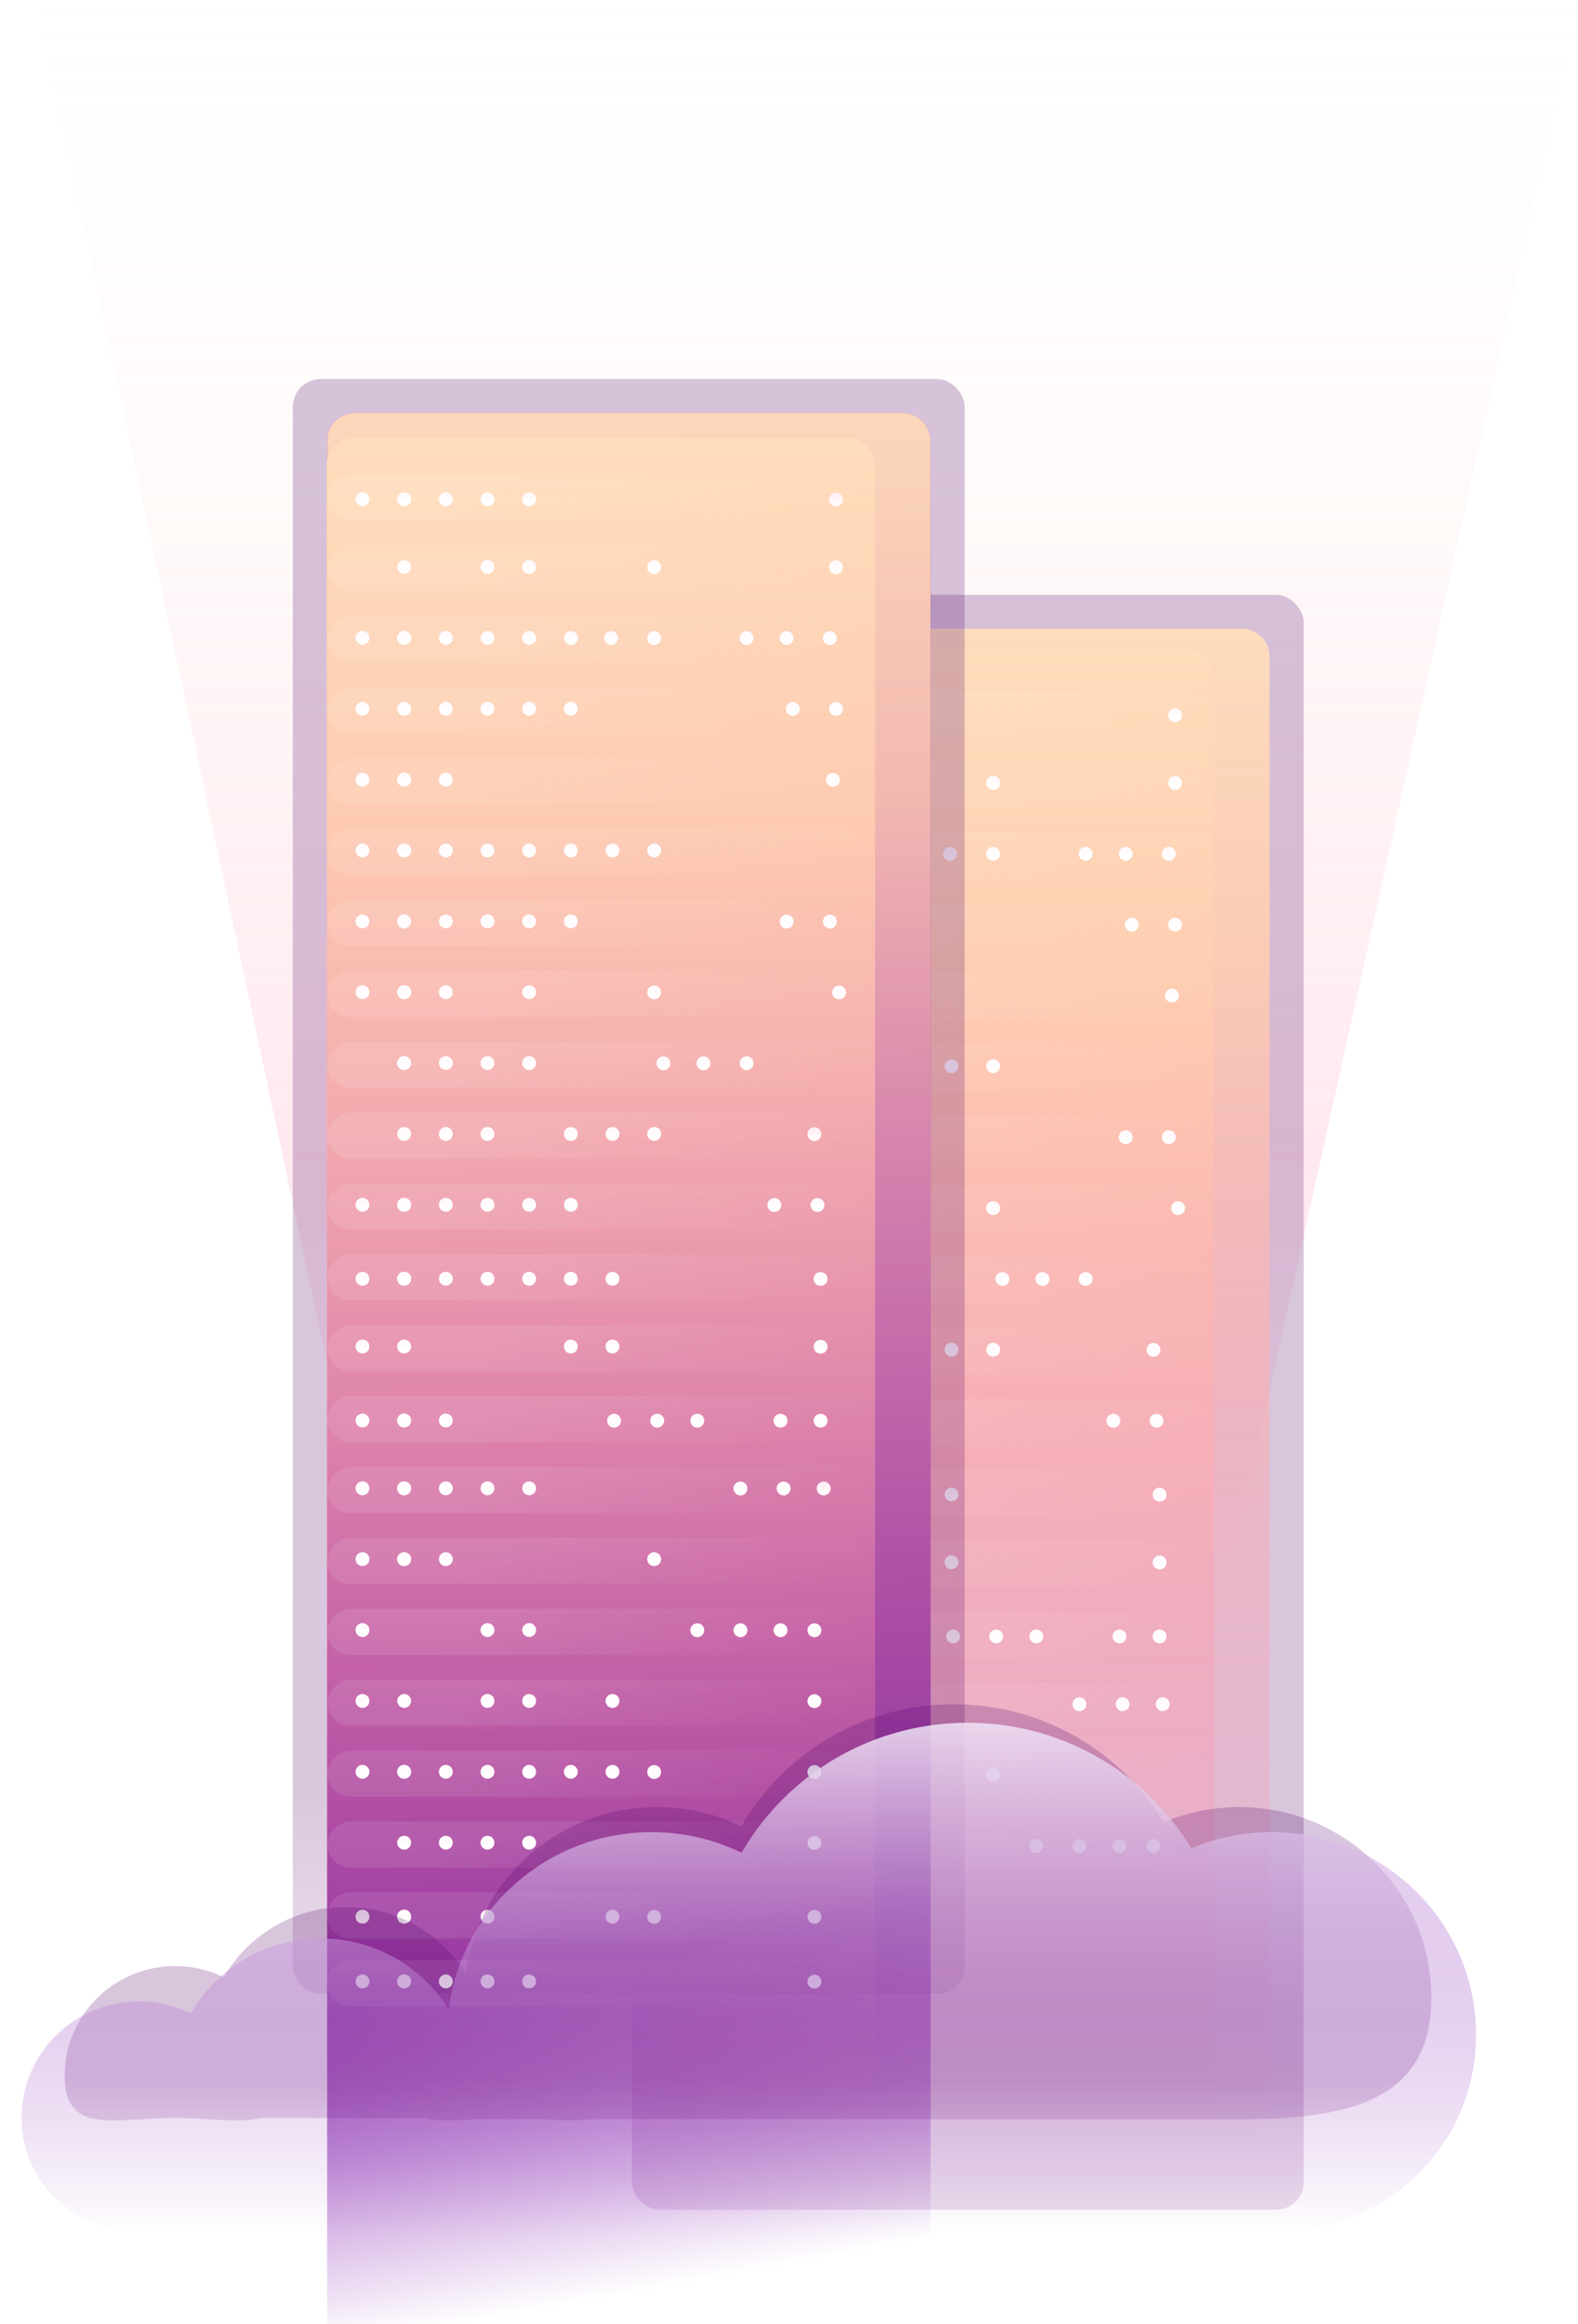 <svg width="512" height="754" viewBox="0 0 512 754" xmlns="http://www.w3.org/2000/svg"><title>Group 10 Copy 3</title><style>#Group-14 #Group-5-Copy-4 #Oval-4-Copy-4{animation:fade 1s infinite}@keyframes fade{0%,to{fill-opacity:1}50%{fill-opacity:0}}</style><defs><linearGradient x1="50%" y1="12.955%" x2="50%" y2="89.227%" id="linearGradient-1"><stop stop-color="#FFE1BD" stop-opacity="0" offset="0%"/><stop stop-color="#FF8BAB" stop-opacity=".391" offset="73.584%"/><stop stop-color="#FF77A7" stop-opacity="0" offset="100%"/></linearGradient><linearGradient x1="50%" y1="3.928%" x2="50%" y2="105.177%" id="linearGradient-2"><stop stop-color="#480067" stop-opacity=".223" offset="0%"/><stop stop-color="#5A0065" stop-opacity=".223" offset="82.694%"/><stop stop-color="#5F006C" stop-opacity=".1" offset="100%"/></linearGradient><filter x="-13.8%" y="-5.7%" width="127.5%" height="111.5%" filterUnits="objectBoundingBox" id="filter-3"><feGaussianBlur stdDeviation="10" in="SourceGraphic"/></filter><linearGradient x1="50%" y1="-6.667%" x2="50%" y2="100%" id="linearGradient-4"><stop stop-color="#FFE1BD" offset="0%"/><stop stop-color="#FFDFBD" stop-opacity=".977" offset="3.914%"/><stop stop-color="#FFCEB1" stop-opacity=".871" offset="27.082%"/><stop stop-color="#FF77A7" stop-opacity="0" offset="100%"/></linearGradient><linearGradient x1="50%" y1="-6.667%" x2="50%" y2="100%" id="linearGradient-5"><stop stop-color="#FFE1BD" offset="0%"/><stop stop-color="#FFDFBD" stop-opacity=".977" offset="3.914%"/><stop stop-color="#FFCEB1" stop-opacity=".871" offset="27.082%"/><stop stop-color="#FF77A7" stop-opacity="0" offset="96.935%"/></linearGradient><linearGradient x1="50%" y1="27.638%" x2="38.419%" y2="98.31%" id="linearGradient-6"><stop stop-color="#FFF" offset="0%"/><stop stop-color="#FFECF4" stop-opacity="0" offset="100%"/></linearGradient><linearGradient x1="38.419%" y1="0%" x2="38.419%" y2="307.743%" id="linearGradient-7"><stop stop-color="#FFF" offset="0%"/><stop stop-color="#FFECF4" offset="100%"/></linearGradient><linearGradient x1="7.669%" y1="1.7%" x2="12.051%" y2="88.827%" id="linearGradient-8"><stop stop-color="#C338C7" offset="0%"/><stop stop-color="#9C37BE" offset="44.595%"/><stop stop-color="#812DAB" offset="82.26%"/><stop stop-color="#9637BD" stop-opacity="0" offset="100%"/></linearGradient><filter x="-13.8%" y="-5.7%" width="127.5%" height="111.5%" filterUnits="objectBoundingBox" id="filter-9"><feGaussianBlur stdDeviation="10" in="SourceGraphic"/></filter><linearGradient x1="38.419%" y1="0%" x2="38.419%" y2="93.083%" id="linearGradient-10"><stop stop-color="#FFF" offset="0%"/><stop stop-color="#FFECF4" offset="100%"/></linearGradient><filter x="-6.8%" y="-22.2%" width="113.5%" height="144.4%" filterUnits="objectBoundingBox" id="filter-11"><feGaussianBlur stdDeviation="10" in="SourceGraphic"/></filter><linearGradient x1="49.561%" y1="-15.739%" x2="49.561%" y2="100%" id="linearGradient-12"><stop stop-color="#FFF" offset="0%"/><stop stop-color="#9137BC" stop-opacity="0" offset="100%"/></linearGradient></defs><g id="Page-1" fill="none" fill-rule="evenodd"><g id="06_Content-For-Every-Business-Need_ver1" transform="translate(-890 -2418)"><g id="Group-15" transform="translate(885 2331)"><g id="Group-10-Copy-3"><path d="M9.037 0h516.095a9 9 0 0 1 8.787 10.95L389.02 663.856a9 9 0 0 1-8.786 7.05H148.678a9 9 0 0 1-8.801-7.117L.237 10.882A9 9 0 0 1 9.036 0z" id="Rectangle" fill="url(#linearGradient-1)" opacity=".5"/><g id="Group-14-Copy" transform="translate(12 210)"><g id="Group-22" transform="translate(198 70)"><g id="Group-17"><rect id="Rectangle-Copy" fill="url(#linearGradient-2)" filter="url(#filter-3)" width="218" height="524" rx="9"/><path d="M20.145 11H197.93a9 9 0 0 1 9 9v470.33a9 9 0 0 1-9 9H20.145a9 9 0 0 1-9-9V20a9 9 0 0 1 9-9z" id="Rectangle" fill="url(#linearGradient-4)"/><rect id="Rectangle" fill="url(#linearGradient-5)" x="12" y="18.014" width="176.93" height="488.33" rx="9"/></g><g id="Group-18" transform="translate(12 31)" fill="url(#linearGradient-6)" opacity=".1"><g id="Group-20" transform="rotate(-90 76.5 76.5)"><rect id="Rectangle" y=".227" width="15" height="175.786" rx="7.5"/><rect id="Rectangle" x="23" y=".227" width="15" height="175.786" rx="7.5"/><rect id="Rectangle" x="46" y=".227" width="15" height="175.786" rx="7.5"/><rect id="Rectangle" x="69" y=".227" width="15" height="175.786" rx="7.5"/><rect id="Rectangle" x="92" y=".227" width="15" height="175.786" rx="7.5"/><rect id="Rectangle" x="115" y=".227" width="15" height="175.786" rx="7.5"/><rect id="Rectangle" x="138" y=".227" width="15" height="175.786" rx="7.5"/></g><g id="Group-20" transform="rotate(-90 157 157)"><rect id="Rectangle" y=".227" width="15" height="175.786" rx="7.5"/><rect id="Rectangle" x="23" y=".227" width="15" height="175.786" rx="7.5"/><rect id="Rectangle" x="46" y=".227" width="15" height="175.786" rx="7.5"/><rect id="Rectangle" x="69" y=".227" width="15" height="175.786" rx="7.5"/><rect id="Rectangle" x="92" y=".227" width="15" height="175.786" rx="7.5"/><rect id="Rectangle" x="115" y=".227" width="15" height="175.786" rx="7.5"/><rect id="Rectangle" x="138" y=".227" width="15" height="175.786" rx="7.5"/></g><g id="Group-20" transform="matrix(0 -1 1 0 0 383)"><rect id="Rectangle" y=".227" width="15" height="175.786" rx="7.5"/><rect id="Rectangle" x="23" y=".227" width="15" height="175.786" rx="7.5"/><rect id="Rectangle" x="46" y=".227" width="15" height="175.786" rx="7.5"/></g></g><g id="Group-14" transform="translate(19.36 35.894)" fill="url(#linearGradient-7)"><g id="Group-5-Copy-2" transform="rotate(-180 79.57 2.7)"><ellipse id="Oval-4" cx="2.253" cy="2.25" rx="2.253" ry="2.25"/><ellipse id="Oval-4-Copy-3" cx="101.811" cy="2.314" rx="2.253" ry="2.25"/><ellipse id="Oval-4-Copy-4" cx="115.33" cy="2.314" rx="2.253" ry="2.25"/><ellipse id="Oval-4-Copy-5" cx="128.849" cy="2.314" rx="2.253" ry="2.25"/><ellipse id="Oval-4-Copy-6" cx="142.368" cy="2.314" rx="2.253" ry="2.25"/><ellipse id="Oval-4-Copy-7" cx="142.368" cy="2.314" rx="2.253" ry="2.25"/><ellipse id="Oval-4-Copy-8" cx="155.887" cy="2.314" rx="2.253" ry="2.25"/></g><g id="Group-5-Copy-3" transform="rotate(-180 79.57 13.697)"><ellipse id="Oval-4" cx="61.253" cy="2.25" rx="2.253" ry="2.25"/><ellipse id="Oval-4" cx="2.253" cy="2.25" rx="2.253" ry="2.25"/><ellipse id="Oval-4-Copy-3" cx="101.811" cy="2.314" rx="2.253" ry="2.25"/><ellipse id="Oval-4-Copy-4" cx="115.33" cy="2.314" rx="2.253" ry="2.25"/><ellipse id="Oval-4-Copy-6" cx="142.368" cy="2.314" rx="2.253" ry="2.25"/></g><g id="Group-5-Copy-4" transform="rotate(-180 78.57 25.193)"><ellipse id="Oval-4" cx="59.253" cy="2.25" rx="2.253" ry="2.25"/><ellipse id="Oval-4" cx="2.253" cy="2.25" rx="2.253" ry="2.25"/><ellipse id="Oval-4-Copy" cx="73.253" cy="2.25" rx="2.253" ry="2.25"/><ellipse id="Oval-4-Copy" cx="16.253" cy="2.25" rx="2.253" ry="2.25"/><ellipse id="Oval-4-Copy-2" cx="86.253" cy="2.25" rx="2.253" ry="2.25"/><ellipse id="Oval-4-Copy-2" cx="29.253" cy="2.25" rx="2.253" ry="2.25"/><ellipse id="Oval-4-Copy-3" cx="99.811" cy="2.314" rx="2.253" ry="2.25"/><ellipse id="Oval-4-Copy-4" cx="113.33" cy="2.314" rx="2.253" ry="2.25"/><ellipse id="Oval-4-Copy-5" cx="126.849" cy="2.314" rx="2.253" ry="2.25"/><ellipse id="Oval-4-Copy-6" cx="140.368" cy="2.314" rx="2.253" ry="2.25"/><ellipse id="Oval-4-Copy-7" cx="140.368" cy="2.314" rx="2.253" ry="2.25"/><ellipse id="Oval-4-Copy-8" cx="153.887" cy="2.314" rx="2.253" ry="2.25"/></g><g id="Group-5-Copy-5" transform="rotate(-180 79.57 36.69)"><ellipse id="Oval-4" cx="2.253" cy="2.25" rx="2.253" ry="2.25"/><ellipse id="Oval-4-Copy" cx="16.253" cy="2.25" rx="2.253" ry="2.25"/><ellipse id="Oval-4-Copy-2" cx="88.291" cy="2.314" rx="2.253" ry="2.25"/><ellipse id="Oval-4-Copy-3" cx="101.811" cy="2.314" rx="2.253" ry="2.25"/><ellipse id="Oval-4-Copy-4" cx="115.33" cy="2.314" rx="2.253" ry="2.25"/><ellipse id="Oval-4-Copy-5" cx="128.849" cy="2.314" rx="2.253" ry="2.25"/><ellipse id="Oval-4-Copy-6" cx="142.368" cy="2.314" rx="2.253" ry="2.25"/><ellipse id="Oval-4-Copy-7" cx="142.368" cy="2.314" rx="2.253" ry="2.25"/><ellipse id="Oval-4-Copy-8" cx="155.887" cy="2.314" rx="2.253" ry="2.25"/></g><g id="Group-5-Copy-6" transform="rotate(-180 79.07 48.187)"><ellipse id="Oval-4" cx="2.253" cy="2.25" rx="2.253" ry="2.25"/><ellipse id="Oval-4-Copy-5" cx="127.849" cy="2.314" rx="2.253" ry="2.25"/><ellipse id="Oval-4-Copy-6" cx="141.368" cy="2.314" rx="2.253" ry="2.25"/><ellipse id="Oval-4-Copy-7" cx="141.368" cy="2.314" rx="2.253" ry="2.25"/><ellipse id="Oval-4-Copy-8" cx="154.887" cy="2.314" rx="2.253" ry="2.25"/></g><g id="Group-5-Copy-7" transform="rotate(-180 50.07 59.684)"><ellipse id="Oval-4" cx="2.253" cy="2.314" rx="2.253" ry="2.25"/><ellipse id="Oval-4-Copy" cx="15.772" cy="2.314" rx="2.253" ry="2.25"/><ellipse id="Oval-4-Copy-2" cx="29.291" cy="2.314" rx="2.253" ry="2.25"/><ellipse id="Oval-4-Copy-3" cx="42.811" cy="2.314" rx="2.253" ry="2.25"/><ellipse id="Oval-4-Copy-4" cx="56.33" cy="2.314" rx="2.253" ry="2.25"/><ellipse id="Oval-4-Copy-5" cx="69.849" cy="2.314" rx="2.253" ry="2.25"/><ellipse id="Oval-4-Copy-6" cx="83.368" cy="2.314" rx="2.253" ry="2.25"/><ellipse id="Oval-4-Copy-7" cx="83.368" cy="2.314" rx="2.253" ry="2.25"/><ellipse id="Oval-4-Copy-8" cx="96.887" cy="2.314" rx="2.253" ry="2.25"/></g><g id="Group-5-Copy-8" transform="rotate(-180 78.57 71.181)"><ellipse id="Oval-4" cx="2.253" cy="2.25" rx="2.253" ry="2.25"/><ellipse id="Oval-4-Copy" cx="16.253" cy="2.25" rx="2.253" ry="2.25"/><ellipse id="Oval-4-Copy-2" cx="86.291" cy="2.314" rx="2.253" ry="2.25"/><ellipse id="Oval-4-Copy-3" cx="99.811" cy="2.314" rx="2.253" ry="2.25"/><ellipse id="Oval-4-Copy-4" cx="113.33" cy="2.314" rx="2.253" ry="2.25"/><ellipse id="Oval-4-Copy-5" cx="126.849" cy="2.314" rx="2.253" ry="2.25"/><ellipse id="Oval-4-Copy-6" cx="140.368" cy="2.314" rx="2.253" ry="2.25"/><ellipse id="Oval-4-Copy-7" cx="140.368" cy="2.314" rx="2.253" ry="2.25"/><ellipse id="Oval-4-Copy-8" cx="153.887" cy="2.314" rx="2.253" ry="2.25"/></g><g id="Group-5-Copy-9" transform="rotate(-180 80.07 82.678)"><ellipse id="Oval-4" cx="62.253" cy="2.25" rx="2.253" ry="2.25"/><ellipse id="Oval-4" cx="2.253" cy="2.25" rx="2.253" ry="2.25"/><ellipse id="Oval-4-Copy-3" cx="102.811" cy="2.314" rx="2.253" ry="2.25"/><ellipse id="Oval-4-Copy-5" cx="129.849" cy="2.314" rx="2.253" ry="2.25"/><ellipse id="Oval-4-Copy-6" cx="143.368" cy="2.314" rx="2.253" ry="2.25"/><ellipse id="Oval-4-Copy-7" cx="143.368" cy="2.314" rx="2.253" ry="2.25"/><ellipse id="Oval-4-Copy-8" cx="156.887" cy="2.314" rx="2.253" ry="2.25"/></g><g id="Group-5-Copy-10" transform="rotate(-180 65.07 94.175)"><ellipse id="Oval-4" cx="2.253" cy="2.25" rx="2.253" ry="2.25"/><ellipse id="Oval-4-Copy" cx="16.253" cy="2.25" rx="2.253" ry="2.25"/><ellipse id="Oval-4-Copy-2" cx="29.253" cy="2.25" rx="2.253" ry="2.25"/><ellipse id="Oval-4-Copy-3" cx="72.811" cy="2.314" rx="2.253" ry="2.25"/><ellipse id="Oval-4-Copy-4" cx="86.33" cy="2.314" rx="2.253" ry="2.25"/><ellipse id="Oval-4-Copy-5" cx="99.849" cy="2.314" rx="2.253" ry="2.25"/><ellipse id="Oval-4-Copy-6" cx="113.368" cy="2.314" rx="2.253" ry="2.25"/><ellipse id="Oval-4-Copy-7" cx="113.368" cy="2.314" rx="2.253" ry="2.25"/></g><g id="Group-5-Copy-11" transform="rotate(-180 76.07 105.672)"><ellipse id="Oval-4" cx="54.253" cy="2.314" rx="2.253" ry="2.25"/><ellipse id="Oval-4-Copy" cx="67.772" cy="2.314" rx="2.253" ry="2.25"/><ellipse id="Oval-4-Copy-2" cx="81.291" cy="2.314" rx="2.253" ry="2.25"/><ellipse id="Oval-4-Copy-3" cx="2.253" cy="2.25" rx="2.253" ry="2.25"/><ellipse id="Oval-4-Copy-4" cx="108.33" cy="2.314" rx="2.253" ry="2.25"/><ellipse id="Oval-4-Copy-5" cx="121.849" cy="2.314" rx="2.253" ry="2.25"/><ellipse id="Oval-4-Copy-6" cx="135.368" cy="2.314" rx="2.253" ry="2.25"/></g><g id="Group-5-Copy-12" transform="rotate(-180 76.57 117.17)"><ellipse id="Oval-4" cx="2.253" cy="2.25" rx="2.253" ry="2.25"/><ellipse id="Oval-4-Copy" cx="16.253" cy="2.25" rx="2.253" ry="2.25"/><ellipse id="Oval-4-Copy-2" cx="82.291" cy="2.314" rx="2.253" ry="2.25"/><ellipse id="Oval-4-Copy-3" cx="95.811" cy="2.314" rx="2.253" ry="2.25"/><ellipse id="Oval-4-Copy-4" cx="109.33" cy="2.314" rx="2.253" ry="2.25"/><ellipse id="Oval-4-Copy-5" cx="122.849" cy="2.314" rx="2.253" ry="2.25"/><ellipse id="Oval-4-Copy-6" cx="136.368" cy="2.314" rx="2.253" ry="2.25"/><ellipse id="Oval-4-Copy-7" cx="136.368" cy="2.314" rx="2.253" ry="2.25"/><ellipse id="Oval-4-Copy-8" cx="149.887" cy="2.314" rx="2.253" ry="2.25"/></g><g id="Group-5-Copy-13" transform="rotate(-180 77.07 129.166)"><ellipse id="Oval-4" cx="2.253" cy="2.25" rx="2.253" ry="2.25"/><ellipse id="Oval-4-Copy" cx="69.772" cy="2.314" rx="2.253" ry="2.25"/><ellipse id="Oval-4-Copy-2" cx="83.291" cy="2.314" rx="2.253" ry="2.25"/><ellipse id="Oval-4-Copy-3" cx="96.811" cy="2.314" rx="2.253" ry="2.25"/><ellipse id="Oval-4-Copy-4" cx="110.33" cy="2.314" rx="2.253" ry="2.25"/><ellipse id="Oval-4-Copy-5" cx="123.849" cy="2.314" rx="2.253" ry="2.25"/><ellipse id="Oval-4-Copy-6" cx="137.368" cy="2.314" rx="2.253" ry="2.25"/><ellipse id="Oval-4-Copy-7" cx="137.368" cy="2.314" rx="2.253" ry="2.25"/><ellipse id="Oval-4-Copy-8" cx="150.887" cy="2.314" rx="2.253" ry="2.25"/></g><g id="Group-5-Copy-14" transform="rotate(-180 77.07 140.163)"><ellipse id="Oval-4" cx="2.253" cy="2.25" rx="2.253" ry="2.25"/><ellipse id="Oval-4-Copy" cx="69.772" cy="2.314" rx="2.253" ry="2.25"/><ellipse id="Oval-4-Copy-2" cx="83.291" cy="2.314" rx="2.253" ry="2.25"/><ellipse id="Oval-4-Copy-6" cx="137.368" cy="2.314" rx="2.253" ry="2.25"/><ellipse id="Oval-4-Copy-8" cx="150.887" cy="2.314" rx="2.253" ry="2.25"/></g><g id="Group-5-Copy-14" transform="rotate(-180 77.07 152.163)"><ellipse id="Oval-4" cx="2.253" cy="2.25" rx="2.253" ry="2.25"/><ellipse id="Oval-4-Copy" cx="15.253" cy="2.25" rx="2.253" ry="2.25"/><ellipse id="Oval-4-Copy-2" cx="42.253" cy="2.25" rx="2.253" ry="2.25"/><ellipse id="Oval-4-Copy-3" cx="55.253" cy="2.25" rx="2.253" ry="2.25"/><ellipse id="Oval-4-Copy-4" cx="69.253" cy="2.25" rx="2.253" ry="2.25"/><ellipse id="Oval-4-Copy-5" cx="123.849" cy="2.314" rx="2.253" ry="2.25"/><ellipse id="Oval-4-Copy-6" cx="137.368" cy="2.314" rx="2.253" ry="2.25"/><ellipse id="Oval-4-Copy-7" cx="137.368" cy="2.314" rx="2.253" ry="2.25"/><ellipse id="Oval-4-Copy-8" cx="150.887" cy="2.314" rx="2.253" ry="2.25"/></g><g id="Group-5-Copy-14" transform="rotate(-180 77.57 163.163)"><ellipse id="Oval-4" cx="2.253" cy="2.25" rx="2.253" ry="2.25"/><ellipse id="Oval-4-Copy" cx="15.253" cy="2.25" rx="2.253" ry="2.25"/><ellipse id="Oval-4-Copy-2" cx="29.253" cy="2.25" rx="2.253" ry="2.25"/><ellipse id="Oval-4-Copy-3" cx="97.811" cy="2.314" rx="2.253" ry="2.25"/><ellipse id="Oval-4-Copy-4" cx="111.33" cy="2.314" rx="2.253" ry="2.25"/><ellipse id="Oval-4-Copy-5" cx="124.849" cy="2.314" rx="2.253" ry="2.25"/><ellipse id="Oval-4-Copy-6" cx="138.368" cy="2.314" rx="2.253" ry="2.25"/><ellipse id="Oval-4-Copy-7" cx="138.368" cy="2.314" rx="2.253" ry="2.25"/><ellipse id="Oval-4-Copy-8" cx="151.887" cy="2.314" rx="2.253" ry="2.25"/></g><g id="Group-5-Copy-14" transform="rotate(-180 50.07 174.663)"><ellipse id="Oval-4" cx="2.253" cy="2.314" rx="2.253" ry="2.25"/><ellipse id="Oval-4-Copy-5" cx="69.849" cy="2.314" rx="2.253" ry="2.25"/><ellipse id="Oval-4-Copy-6" cx="83.368" cy="2.314" rx="2.253" ry="2.25"/><ellipse id="Oval-4-Copy-7" cx="83.368" cy="2.314" rx="2.253" ry="2.25"/><ellipse id="Oval-4-Copy-8" cx="96.887" cy="2.314" rx="2.253" ry="2.25"/></g><g id="Group-5-Copy-14" transform="rotate(-180 76.07 186.163)"><ellipse id="Oval-4" cx="13.253" cy="2.25" rx="2.253" ry="2.25"/><ellipse id="Oval-4" cx="2.253" cy="2.25" rx="2.253" ry="2.25"/><ellipse id="Oval-4-Copy" cx="26.253" cy="2.25" rx="2.253" ry="2.25"/><ellipse id="Oval-4-Copy-2" cx="40.253" cy="2.25" rx="2.253" ry="2.25"/><ellipse id="Oval-4-Copy-3" cx="94.811" cy="2.314" rx="2.253" ry="2.25"/><ellipse id="Oval-4-Copy-4" cx="108.33" cy="2.314" rx="2.253" ry="2.25"/><ellipse id="Oval-4-Copy-8" cx="148.887" cy="2.314" rx="2.253" ry="2.25"/></g></g></g><g id="Group-22" transform="translate(88)"><g id="Group-17"><path d="M20.145 11H197.93a9 9 0 0 1 9 9v680a9 9 0 0 1-9 9H20.145a9 9 0 0 1-9-9V20a9 9 0 0 1 9-9z" id="Rectangle" fill="url(#linearGradient-8)"/><rect id="Rectangle-Copy" fill="url(#linearGradient-2)" filter="url(#filter-9)" width="218" height="524" rx="9"/><path d="M20.145 11H197.93a9 9 0 0 1 9 9v539.013a9 9 0 0 1-9 9H20.145a9 9 0 0 1-9-9V20a9 9 0 0 1 9-9z" id="Rectangle" fill="url(#linearGradient-4)"/><rect id="Rectangle" fill="url(#linearGradient-4)" x="11" y="19" width="177.93" height="557.013" rx="9"/></g><g id="Group-18" transform="translate(11 31)" fill="url(#linearGradient-6)" opacity=".1"><g id="Group-20" transform="rotate(-90 76.5 76.5)"><rect id="Rectangle" y=".227" width="15" height="175.786" rx="7.5"/><rect id="Rectangle" x="23" y=".227" width="15" height="175.786" rx="7.5"/><rect id="Rectangle" x="46" y=".227" width="15" height="175.786" rx="7.5"/><rect id="Rectangle" x="69" y=".227" width="15" height="175.786" rx="7.5"/><rect id="Rectangle" x="92" y=".227" width="15" height="175.786" rx="7.5"/><rect id="Rectangle" x="115" y=".227" width="15" height="175.786" rx="7.5"/><rect id="Rectangle" x="138" y=".227" width="15" height="175.786" rx="7.5"/></g><g id="Group-20" transform="rotate(-90 157 157)"><rect id="Rectangle" y=".227" width="15" height="175.786" rx="7.5"/><rect id="Rectangle" x="23" y=".227" width="15" height="175.786" rx="7.5"/><rect id="Rectangle" x="46" y=".227" width="15" height="175.786" rx="7.5"/><rect id="Rectangle" x="69" y=".227" width="15" height="175.786" rx="7.5"/><rect id="Rectangle" x="92" y=".227" width="15" height="175.786" rx="7.5"/><rect id="Rectangle" x="115" y=".227" width="15" height="175.786" rx="7.5"/><rect id="Rectangle" x="138" y=".227" width="15" height="175.786" rx="7.5"/></g><g id="Group-20" transform="matrix(0 -1 1 0 0 497)"><rect id="Rectangle" x="22" width="15" height="175.786" rx="7.5"/><rect id="Rectangle" width="15" height="175.786" rx="7.5"/><rect id="Rectangle" x="45" y=".227" width="15" height="175.786" rx="7.5"/><rect id="Rectangle" x="68" y=".227" width="15" height="175.786" rx="7.5"/><rect id="Rectangle" x="91" y=".227" width="15" height="175.786" rx="7.5"/><rect id="Rectangle" x="114" y=".227" width="15" height="175.786" rx="7.5"/><rect id="Rectangle" x="137" y=".227" width="15" height="175.786" rx="7.5"/><rect id="Rectangle" x="160" y=".227" width="15" height="175.786" rx="7.5"/></g></g><g id="Group-14" transform="translate(19.36 35.894)"><g id="Group-5-Copy-2" transform="rotate(-180 79.57 2.7)"><ellipse id="Oval-4" fill="url(#linearGradient-10)" cx="2.253" cy="2.25" rx="2.253" ry="2.25"/><ellipse id="Oval-4-Copy-3" fill="url(#linearGradient-7)" cx="101.811" cy="2.314" rx="2.253" ry="2.25"/><ellipse id="Oval-4-Copy-4" fill="url(#linearGradient-7)" cx="115.33" cy="2.314" rx="2.253" ry="2.25"/><ellipse id="Oval-4-Copy-5" fill="url(#linearGradient-7)" cx="128.849" cy="2.314" rx="2.253" ry="2.25"/><ellipse id="Oval-4-Copy-6" fill="url(#linearGradient-7)" cx="142.368" cy="2.314" rx="2.253" ry="2.25"/><ellipse id="Oval-4-Copy-7" fill="url(#linearGradient-7)" cx="142.368" cy="2.314" rx="2.253" ry="2.25"/><ellipse id="Oval-4-Copy-8" fill="url(#linearGradient-7)" cx="155.887" cy="2.314" rx="2.253" ry="2.25"/></g><g id="Group-5-Copy-3" transform="rotate(-180 79.57 13.697)" fill="url(#linearGradient-7)"><ellipse id="Oval-4" cx="61.253" cy="2.25" rx="2.253" ry="2.25"/><ellipse id="Oval-4" cx="2.253" cy="2.25" rx="2.253" ry="2.25"/><ellipse id="Oval-4-Copy-3" cx="101.811" cy="2.314" rx="2.253" ry="2.25"/><ellipse id="Oval-4-Copy-4" cx="115.33" cy="2.314" rx="2.253" ry="2.25"/><ellipse id="Oval-4-Copy-6" cx="142.368" cy="2.314" rx="2.253" ry="2.25"/></g><g id="Group-5-Copy-4" transform="rotate(-180 78.57 25.193)" fill="url(#linearGradient-7)"><ellipse id="Oval-4" cx="59.253" cy="2.25" rx="2.253" ry="2.25"/><ellipse id="Oval-4" cx="2.253" cy="2.25" rx="2.253" ry="2.25"/><ellipse id="Oval-4-Copy" cx="73.253" cy="2.25" rx="2.253" ry="2.25"/><ellipse id="Oval-4-Copy" cx="16.253" cy="2.25" rx="2.253" ry="2.25"/><ellipse id="Oval-4-Copy-2" cx="86.253" cy="2.25" rx="2.253" ry="2.25"/><ellipse id="Oval-4-Copy-2" cx="29.253" cy="2.25" rx="2.253" ry="2.25"/><ellipse id="Oval-4-Copy-3" cx="99.811" cy="2.314" rx="2.253" ry="2.25"/><ellipse id="Oval-4-Copy-4" cx="113.33" cy="2.314" rx="2.253" ry="2.25"/><ellipse id="Oval-4-Copy-5" cx="126.849" cy="2.314" rx="2.253" ry="2.25"/><ellipse id="Oval-4-Copy-6" cx="140.368" cy="2.314" rx="2.253" ry="2.25"/><ellipse id="Oval-4-Copy-7" cx="140.368" cy="2.314" rx="2.253" ry="2.25"/><ellipse id="Oval-4-Copy-8" cx="153.887" cy="2.314" rx="2.253" ry="2.25"/></g><g id="Group-5-Copy-5" transform="rotate(-180 79.57 36.69)" fill="url(#linearGradient-7)"><ellipse id="Oval-4" cx="2.253" cy="2.25" rx="2.253" ry="2.25"/><ellipse id="Oval-4-Copy" cx="16.253" cy="2.25" rx="2.253" ry="2.25"/><ellipse id="Oval-4-Copy-2" cx="88.291" cy="2.314" rx="2.253" ry="2.25"/><ellipse id="Oval-4-Copy-3" cx="101.811" cy="2.314" rx="2.253" ry="2.25"/><ellipse id="Oval-4-Copy-4" cx="115.33" cy="2.314" rx="2.253" ry="2.25"/><ellipse id="Oval-4-Copy-5" cx="128.849" cy="2.314" rx="2.253" ry="2.25"/><ellipse id="Oval-4-Copy-6" cx="142.368" cy="2.314" rx="2.253" ry="2.25"/><ellipse id="Oval-4-Copy-7" cx="142.368" cy="2.314" rx="2.253" ry="2.25"/><ellipse id="Oval-4-Copy-8" cx="155.887" cy="2.314" rx="2.253" ry="2.25"/></g><g id="Group-5-Copy-6" transform="rotate(-180 79.07 48.187)" fill="url(#linearGradient-7)"><ellipse id="Oval-4" cx="2.253" cy="2.25" rx="2.253" ry="2.25"/><ellipse id="Oval-4-Copy-5" cx="127.849" cy="2.314" rx="2.253" ry="2.25"/><ellipse id="Oval-4-Copy-6" cx="141.368" cy="2.314" rx="2.253" ry="2.25"/><ellipse id="Oval-4-Copy-7" cx="141.368" cy="2.314" rx="2.253" ry="2.25"/><ellipse id="Oval-4-Copy-8" cx="154.887" cy="2.314" rx="2.253" ry="2.25"/></g><g id="Group-5-Copy-7" transform="rotate(-180 50.07 59.684)" fill="url(#linearGradient-7)"><ellipse id="Oval-4" cx="2.253" cy="2.314" rx="2.253" ry="2.25"/><ellipse id="Oval-4-Copy" cx="15.772" cy="2.314" rx="2.253" ry="2.25"/><ellipse id="Oval-4-Copy-2" cx="29.291" cy="2.314" rx="2.253" ry="2.25"/><ellipse id="Oval-4-Copy-3" cx="42.811" cy="2.314" rx="2.253" ry="2.25"/><ellipse id="Oval-4-Copy-4" cx="56.33" cy="2.314" rx="2.253" ry="2.25"/><ellipse id="Oval-4-Copy-5" cx="69.849" cy="2.314" rx="2.253" ry="2.25"/><ellipse id="Oval-4-Copy-6" cx="83.368" cy="2.314" rx="2.253" ry="2.25"/><ellipse id="Oval-4-Copy-7" cx="83.368" cy="2.314" rx="2.253" ry="2.25"/><ellipse id="Oval-4-Copy-8" cx="96.887" cy="2.314" rx="2.253" ry="2.25"/></g><g id="Group-5-Copy-8" transform="rotate(-180 78.57 71.181)" fill="url(#linearGradient-7)"><ellipse id="Oval-4" cx="2.253" cy="2.25" rx="2.253" ry="2.25"/><ellipse id="Oval-4-Copy" cx="16.253" cy="2.25" rx="2.253" ry="2.25"/><ellipse id="Oval-4-Copy-2" cx="86.291" cy="2.314" rx="2.253" ry="2.25"/><ellipse id="Oval-4-Copy-3" cx="99.811" cy="2.314" rx="2.253" ry="2.25"/><ellipse id="Oval-4-Copy-4" cx="113.33" cy="2.314" rx="2.253" ry="2.25"/><ellipse id="Oval-4-Copy-5" cx="126.849" cy="2.314" rx="2.253" ry="2.25"/><ellipse id="Oval-4-Copy-6" cx="140.368" cy="2.314" rx="2.253" ry="2.25"/><ellipse id="Oval-4-Copy-7" cx="140.368" cy="2.314" rx="2.253" ry="2.25"/><ellipse id="Oval-4-Copy-8" cx="153.887" cy="2.314" rx="2.253" ry="2.25"/></g><g id="Group-5-Copy-9" transform="rotate(-180 80.07 82.678)" fill="url(#linearGradient-7)"><ellipse id="Oval-4" cx="62.253" cy="2.25" rx="2.253" ry="2.25"/><ellipse id="Oval-4" cx="2.253" cy="2.25" rx="2.253" ry="2.25"/><ellipse id="Oval-4-Copy-3" cx="102.811" cy="2.314" rx="2.253" ry="2.25"/><ellipse id="Oval-4-Copy-5" cx="129.849" cy="2.314" rx="2.253" ry="2.25"/><ellipse id="Oval-4-Copy-6" cx="143.368" cy="2.314" rx="2.253" ry="2.25"/><ellipse id="Oval-4-Copy-7" cx="143.368" cy="2.314" rx="2.253" ry="2.25"/><ellipse id="Oval-4-Copy-8" cx="156.887" cy="2.314" rx="2.253" ry="2.25"/></g><g id="Group-5-Copy-10" transform="rotate(-180 65.07 94.175)" fill="url(#linearGradient-7)"><ellipse id="Oval-4" cx="2.253" cy="2.25" rx="2.253" ry="2.25"/><ellipse id="Oval-4-Copy" cx="16.253" cy="2.25" rx="2.253" ry="2.25"/><ellipse id="Oval-4-Copy-2" cx="29.253" cy="2.25" rx="2.253" ry="2.25"/><ellipse id="Oval-4-Copy-3" cx="72.811" cy="2.314" rx="2.253" ry="2.25"/><ellipse id="Oval-4-Copy-4" cx="86.33" cy="2.314" rx="2.253" ry="2.25"/><ellipse id="Oval-4-Copy-5" cx="99.849" cy="2.314" rx="2.253" ry="2.25"/><ellipse id="Oval-4-Copy-6" cx="113.368" cy="2.314" rx="2.253" ry="2.25"/><ellipse id="Oval-4-Copy-7" cx="113.368" cy="2.314" rx="2.253" ry="2.25"/></g><g id="Group-5-Copy-11" transform="rotate(-180 76.07 105.672)"><ellipse id="Oval-4" fill="url(#linearGradient-7)" cx="54.253" cy="2.314" rx="2.253" ry="2.25"/><ellipse id="Oval-4-Copy" fill="url(#linearGradient-7)" cx="67.772" cy="2.314" rx="2.253" ry="2.25"/><ellipse id="Oval-4-Copy-2" fill="url(#linearGradient-7)" cx="81.291" cy="2.314" rx="2.253" ry="2.25"/><ellipse id="Oval-4-Copy-3" fill="url(#linearGradient-10)" cx="2.253" cy="2.25" rx="2.253" ry="2.25"/><ellipse id="Oval-4-Copy-4" fill="url(#linearGradient-7)" cx="108.33" cy="2.314" rx="2.253" ry="2.25"/><ellipse id="Oval-4-Copy-5" fill="url(#linearGradient-7)" cx="121.849" cy="2.314" rx="2.253" ry="2.25"/><ellipse id="Oval-4-Copy-6" fill="url(#linearGradient-7)" cx="135.368" cy="2.314" rx="2.253" ry="2.25"/></g><g id="Group-5-Copy-12" transform="rotate(-180 76.57 117.17)" fill="url(#linearGradient-7)"><ellipse id="Oval-4" cx="2.253" cy="2.25" rx="2.253" ry="2.25"/><ellipse id="Oval-4-Copy" cx="16.253" cy="2.25" rx="2.253" ry="2.25"/><ellipse id="Oval-4-Copy-2" cx="82.291" cy="2.314" rx="2.253" ry="2.25"/><ellipse id="Oval-4-Copy-3" cx="95.811" cy="2.314" rx="2.253" ry="2.25"/><ellipse id="Oval-4-Copy-4" cx="109.33" cy="2.314" rx="2.253" ry="2.25"/><ellipse id="Oval-4-Copy-5" cx="122.849" cy="2.314" rx="2.253" ry="2.25"/><ellipse id="Oval-4-Copy-6" cx="136.368" cy="2.314" rx="2.253" ry="2.25"/><ellipse id="Oval-4-Copy-7" cx="136.368" cy="2.314" rx="2.253" ry="2.25"/><ellipse id="Oval-4-Copy-8" cx="149.887" cy="2.314" rx="2.253" ry="2.25"/></g><g id="Group-5-Copy-13" transform="rotate(-180 77.07 129.166)" fill="url(#linearGradient-7)"><ellipse id="Oval-4" cx="2.253" cy="2.25" rx="2.253" ry="2.25"/><ellipse id="Oval-4-Copy" cx="69.772" cy="2.314" rx="2.253" ry="2.25"/><ellipse id="Oval-4-Copy-2" cx="83.291" cy="2.314" rx="2.253" ry="2.25"/><ellipse id="Oval-4-Copy-3" cx="96.811" cy="2.314" rx="2.253" ry="2.25"/><ellipse id="Oval-4-Copy-4" cx="110.33" cy="2.314" rx="2.253" ry="2.25"/><ellipse id="Oval-4-Copy-5" cx="123.849" cy="2.314" rx="2.253" ry="2.25"/><ellipse id="Oval-4-Copy-6" cx="137.368" cy="2.314" rx="2.253" ry="2.25"/><ellipse id="Oval-4-Copy-7" cx="137.368" cy="2.314" rx="2.253" ry="2.25"/><ellipse id="Oval-4-Copy-8" cx="150.887" cy="2.314" rx="2.253" ry="2.25"/></g><g id="Group-5-Copy-14" transform="rotate(-180 77.07 140.163)" fill="url(#linearGradient-7)"><ellipse id="Oval-4" cx="2.253" cy="2.25" rx="2.253" ry="2.25"/><ellipse id="Oval-4-Copy" cx="69.772" cy="2.314" rx="2.253" ry="2.25"/><ellipse id="Oval-4-Copy-2" cx="83.291" cy="2.314" rx="2.253" ry="2.25"/><ellipse id="Oval-4-Copy-6" cx="137.368" cy="2.314" rx="2.253" ry="2.25"/><ellipse id="Oval-4-Copy-8" cx="150.887" cy="2.314" rx="2.253" ry="2.25"/></g><g id="Group-5-Copy-14" transform="rotate(-180 77.07 152.163)" fill="url(#linearGradient-7)"><ellipse id="Oval-4" cx="2.253" cy="2.25" rx="2.253" ry="2.25"/><ellipse id="Oval-4-Copy" cx="15.253" cy="2.25" rx="2.253" ry="2.25"/><ellipse id="Oval-4-Copy-2" cx="42.253" cy="2.25" rx="2.253" ry="2.25"/><ellipse id="Oval-4-Copy-3" cx="55.253" cy="2.25" rx="2.253" ry="2.25"/><ellipse id="Oval-4-Copy-4" cx="69.253" cy="2.25" rx="2.253" ry="2.25"/><ellipse id="Oval-4-Copy-5" cx="123.849" cy="2.314" rx="2.253" ry="2.25"/><ellipse id="Oval-4-Copy-6" cx="137.368" cy="2.314" rx="2.253" ry="2.25"/><ellipse id="Oval-4-Copy-7" cx="137.368" cy="2.314" rx="2.253" ry="2.25"/><ellipse id="Oval-4-Copy-8" cx="150.887" cy="2.314" rx="2.253" ry="2.25"/></g><g id="Group-5-Copy-14" transform="rotate(-180 77.57 163.163)"><ellipse id="Oval-4" fill="url(#linearGradient-10)" cx="2.253" cy="2.25" rx="2.253" ry="2.25"/><ellipse id="Oval-4-Copy" fill="url(#linearGradient-7)" cx="15.253" cy="2.25" rx="2.253" ry="2.25"/><ellipse id="Oval-4-Copy-2" fill="url(#linearGradient-7)" cx="29.253" cy="2.25" rx="2.253" ry="2.25"/><ellipse id="Oval-4-Copy-3" fill="url(#linearGradient-7)" cx="97.811" cy="2.314" rx="2.253" ry="2.25"/><ellipse id="Oval-4-Copy-4" fill="url(#linearGradient-7)" cx="111.33" cy="2.314" rx="2.253" ry="2.25"/><ellipse id="Oval-4-Copy-5" fill="url(#linearGradient-7)" cx="124.849" cy="2.314" rx="2.253" ry="2.25"/><ellipse id="Oval-4-Copy-6" fill="url(#linearGradient-7)" cx="138.368" cy="2.314" rx="2.253" ry="2.25"/><ellipse id="Oval-4-Copy-7" fill="url(#linearGradient-7)" cx="138.368" cy="2.314" rx="2.253" ry="2.25"/><ellipse id="Oval-4-Copy-8" fill="url(#linearGradient-7)" cx="151.887" cy="2.314" rx="2.253" ry="2.25"/></g><g id="Group-5-Copy-14" transform="rotate(-180 50.07 174.663)" fill="url(#linearGradient-7)"><ellipse id="Oval-4" cx="2.253" cy="2.314" rx="2.253" ry="2.25"/><ellipse id="Oval-4-Copy-5" cx="69.849" cy="2.314" rx="2.253" ry="2.25"/><ellipse id="Oval-4-Copy-6" cx="83.368" cy="2.314" rx="2.253" ry="2.25"/><ellipse id="Oval-4-Copy-7" cx="83.368" cy="2.314" rx="2.253" ry="2.25"/><ellipse id="Oval-4-Copy-8" cx="96.887" cy="2.314" rx="2.253" ry="2.25"/></g><g id="Group-5-Copy-14" transform="rotate(-180 76.07 186.163)" fill="url(#linearGradient-7)"><ellipse id="Oval-4" cx="13.253" cy="2.25" rx="2.253" ry="2.25"/><ellipse id="Oval-4" cx="2.253" cy="2.25" rx="2.253" ry="2.25"/><ellipse id="Oval-4-Copy" cx="26.253" cy="2.25" rx="2.253" ry="2.25"/><ellipse id="Oval-4-Copy-2" cx="40.253" cy="2.25" rx="2.253" ry="2.25"/><ellipse id="Oval-4-Copy-3" cx="94.811" cy="2.314" rx="2.253" ry="2.25"/><ellipse id="Oval-4-Copy-4" cx="108.33" cy="2.314" rx="2.253" ry="2.25"/><ellipse id="Oval-4-Copy-8" cx="148.887" cy="2.314" rx="2.253" ry="2.25"/></g><g id="Group-5-Copy-14" transform="rotate(-180 76.07 197.663)" fill="url(#linearGradient-7)"><ellipse id="Oval-4" cx="2.253" cy="2.25" rx="2.253" ry="2.25"/><ellipse id="Oval-4-Copy" cx="67.772" cy="2.314" rx="2.253" ry="2.25"/><ellipse id="Oval-4-Copy-3" cx="94.811" cy="2.314" rx="2.253" ry="2.25"/><ellipse id="Oval-4-Copy-4" cx="108.33" cy="2.314" rx="2.253" ry="2.25"/><ellipse id="Oval-4-Copy-6" cx="135.368" cy="2.314" rx="2.253" ry="2.25"/><ellipse id="Oval-4-Copy-8" cx="148.887" cy="2.314" rx="2.253" ry="2.25"/></g><g id="Group-5-Copy-14" transform="rotate(-180 76.07 209.163)" fill="url(#linearGradient-7)"><ellipse id="Oval-4" cx="54.253" cy="2.25" rx="2.253" ry="2.25"/><ellipse id="Oval-4" cx="2.253" cy="2.25" rx="2.253" ry="2.25"/><ellipse id="Oval-4-Copy" cx="67.772" cy="2.314" rx="2.253" ry="2.25"/><ellipse id="Oval-4-Copy-2" cx="81.291" cy="2.314" rx="2.253" ry="2.25"/><ellipse id="Oval-4-Copy-3" cx="94.811" cy="2.314" rx="2.253" ry="2.25"/><ellipse id="Oval-4-Copy-4" cx="108.33" cy="2.314" rx="2.253" ry="2.25"/><ellipse id="Oval-4-Copy-5" cx="121.849" cy="2.314" rx="2.253" ry="2.25"/><ellipse id="Oval-4-Copy-6" cx="135.368" cy="2.314" rx="2.253" ry="2.25"/><ellipse id="Oval-4-Copy-7" cx="135.368" cy="2.314" rx="2.253" ry="2.25"/><ellipse id="Oval-4-Copy-8" cx="148.887" cy="2.314" rx="2.253" ry="2.25"/></g><g id="Group-5-Copy-14" transform="rotate(-180 76.07 220.663)" fill="url(#linearGradient-7)"><ellipse id="Oval-4" cx="2.253" cy="2.25" rx="2.253" ry="2.25"/><ellipse id="Oval-4-Copy-3" cx="94.811" cy="2.314" rx="2.253" ry="2.25"/><ellipse id="Oval-4-Copy-4" cx="108.33" cy="2.314" rx="2.253" ry="2.25"/><ellipse id="Oval-4-Copy-5" cx="121.849" cy="2.314" rx="2.253" ry="2.25"/><ellipse id="Oval-4-Copy-6" cx="135.368" cy="2.314" rx="2.253" ry="2.25"/></g><g id="Group-5-Copy-14" transform="rotate(-180 76.07 232.663)" fill="url(#linearGradient-7)"><ellipse id="Oval-4" cx="54.253" cy="2.25" rx="2.253" ry="2.25"/><ellipse id="Oval-4" cx="2.253" cy="2.25" rx="2.253" ry="2.25"/><ellipse id="Oval-4-Copy" cx="67.772" cy="2.314" rx="2.253" ry="2.25"/><ellipse id="Oval-4-Copy-4" cx="108.33" cy="2.314" rx="2.253" ry="2.25"/><ellipse id="Oval-4-Copy-6" cx="135.368" cy="2.314" rx="2.253" ry="2.25"/><ellipse id="Oval-4-Copy-7" cx="135.368" cy="2.314" rx="2.253" ry="2.25"/><ellipse id="Oval-4-Copy-8" cx="148.887" cy="2.314" rx="2.253" ry="2.25"/></g><g id="Group-5-Copy-14" transform="rotate(-180 76.07 243.163)" fill="url(#linearGradient-7)"><ellipse id="Oval-4" cx="2.253" cy="2.25" rx="2.253" ry="2.25"/><ellipse id="Oval-4-Copy-3" cx="94.811" cy="2.314" rx="2.253" ry="2.25"/><ellipse id="Oval-4-Copy-4" cx="108.33" cy="2.314" rx="2.253" ry="2.25"/><ellipse id="Oval-4-Copy-5" cx="121.849" cy="2.314" rx="2.253" ry="2.25"/><ellipse id="Oval-4-Copy-6" cx="135.368" cy="2.314" rx="2.253" ry="2.25"/><ellipse id="Oval-4-Copy-7" cx="135.368" cy="2.314" rx="2.253" ry="2.25"/><ellipse id="Oval-4-Copy-8" cx="148.887" cy="2.314" rx="2.253" ry="2.25"/></g></g></g><g id="Group-21" transform="translate(0 430)"><path d="M340.507 134.23c-4.45 1.238-10.423.8-17.255.389h-20.62c-5.98.36-11.302.74-15.52 0H74.49C40.917 134.414 14 128.624 14 95.124c0-34.119 27.92-61.777 62.362-61.777 8.682 0 16.95 1.757 24.46 4.933C114.687 15.35 140.014 0 168.959 0c29.511 0 55.26 15.955 68.937 39.633 8.28-4.026 17.594-6.286 27.44-6.286 31.81 0 58.057 23.594 61.882 54.08a45.69 45.69 0 0 1 38.953-21.654A45.684 45.684 0 0 1 405.8 88.556a35.981 35.981 0 0 1 15.774-3.613c19.798 0 35.848 15.9 35.848 35.512 0 19.613-16.05 13.775-35.848 13.775-11.082 0-20.99 1.83-27.565 0h-14.782c-4.136.056-8.519 0-13.056 0-4.536 0-8.919.056-13.055 0h-12.609z" id="Combined-Shape" fill="url(#linearGradient-2)" filter="url(#filter-11)" transform="matrix(-1 0 0 1 471.422 0)"/><path d="M343.985 171.206l.702.413H64.377l.025-.027C28.657 170.608 0 142.896 0 107.237 0 70.926 29.714 41.49 66.369 41.49c9.24 0 18.039 1.87 26.032 5.25C107.157 22.336 134.11 6 164.917 6c31.407 0 58.811 16.98 73.367 42.18 8.812-4.284 18.724-6.69 29.203-6.69 33.854 0 61.788 25.11 65.858 57.554A48.626 48.626 0 0 1 374.802 76a48.62 48.62 0 0 1 42.175 24.247 38.293 38.293 0 0 1 16.787-3.846c21.07 0 38.152 16.921 38.152 37.795 0 20.492-16.463 36.418-37.001 36.993l.016.017h-90.946z" id="Combined-Shape" fill="url(#linearGradient-12)" transform="matrix(-1 0 0 1 471.916 0)"/></g></g></g></g></g></g></svg>